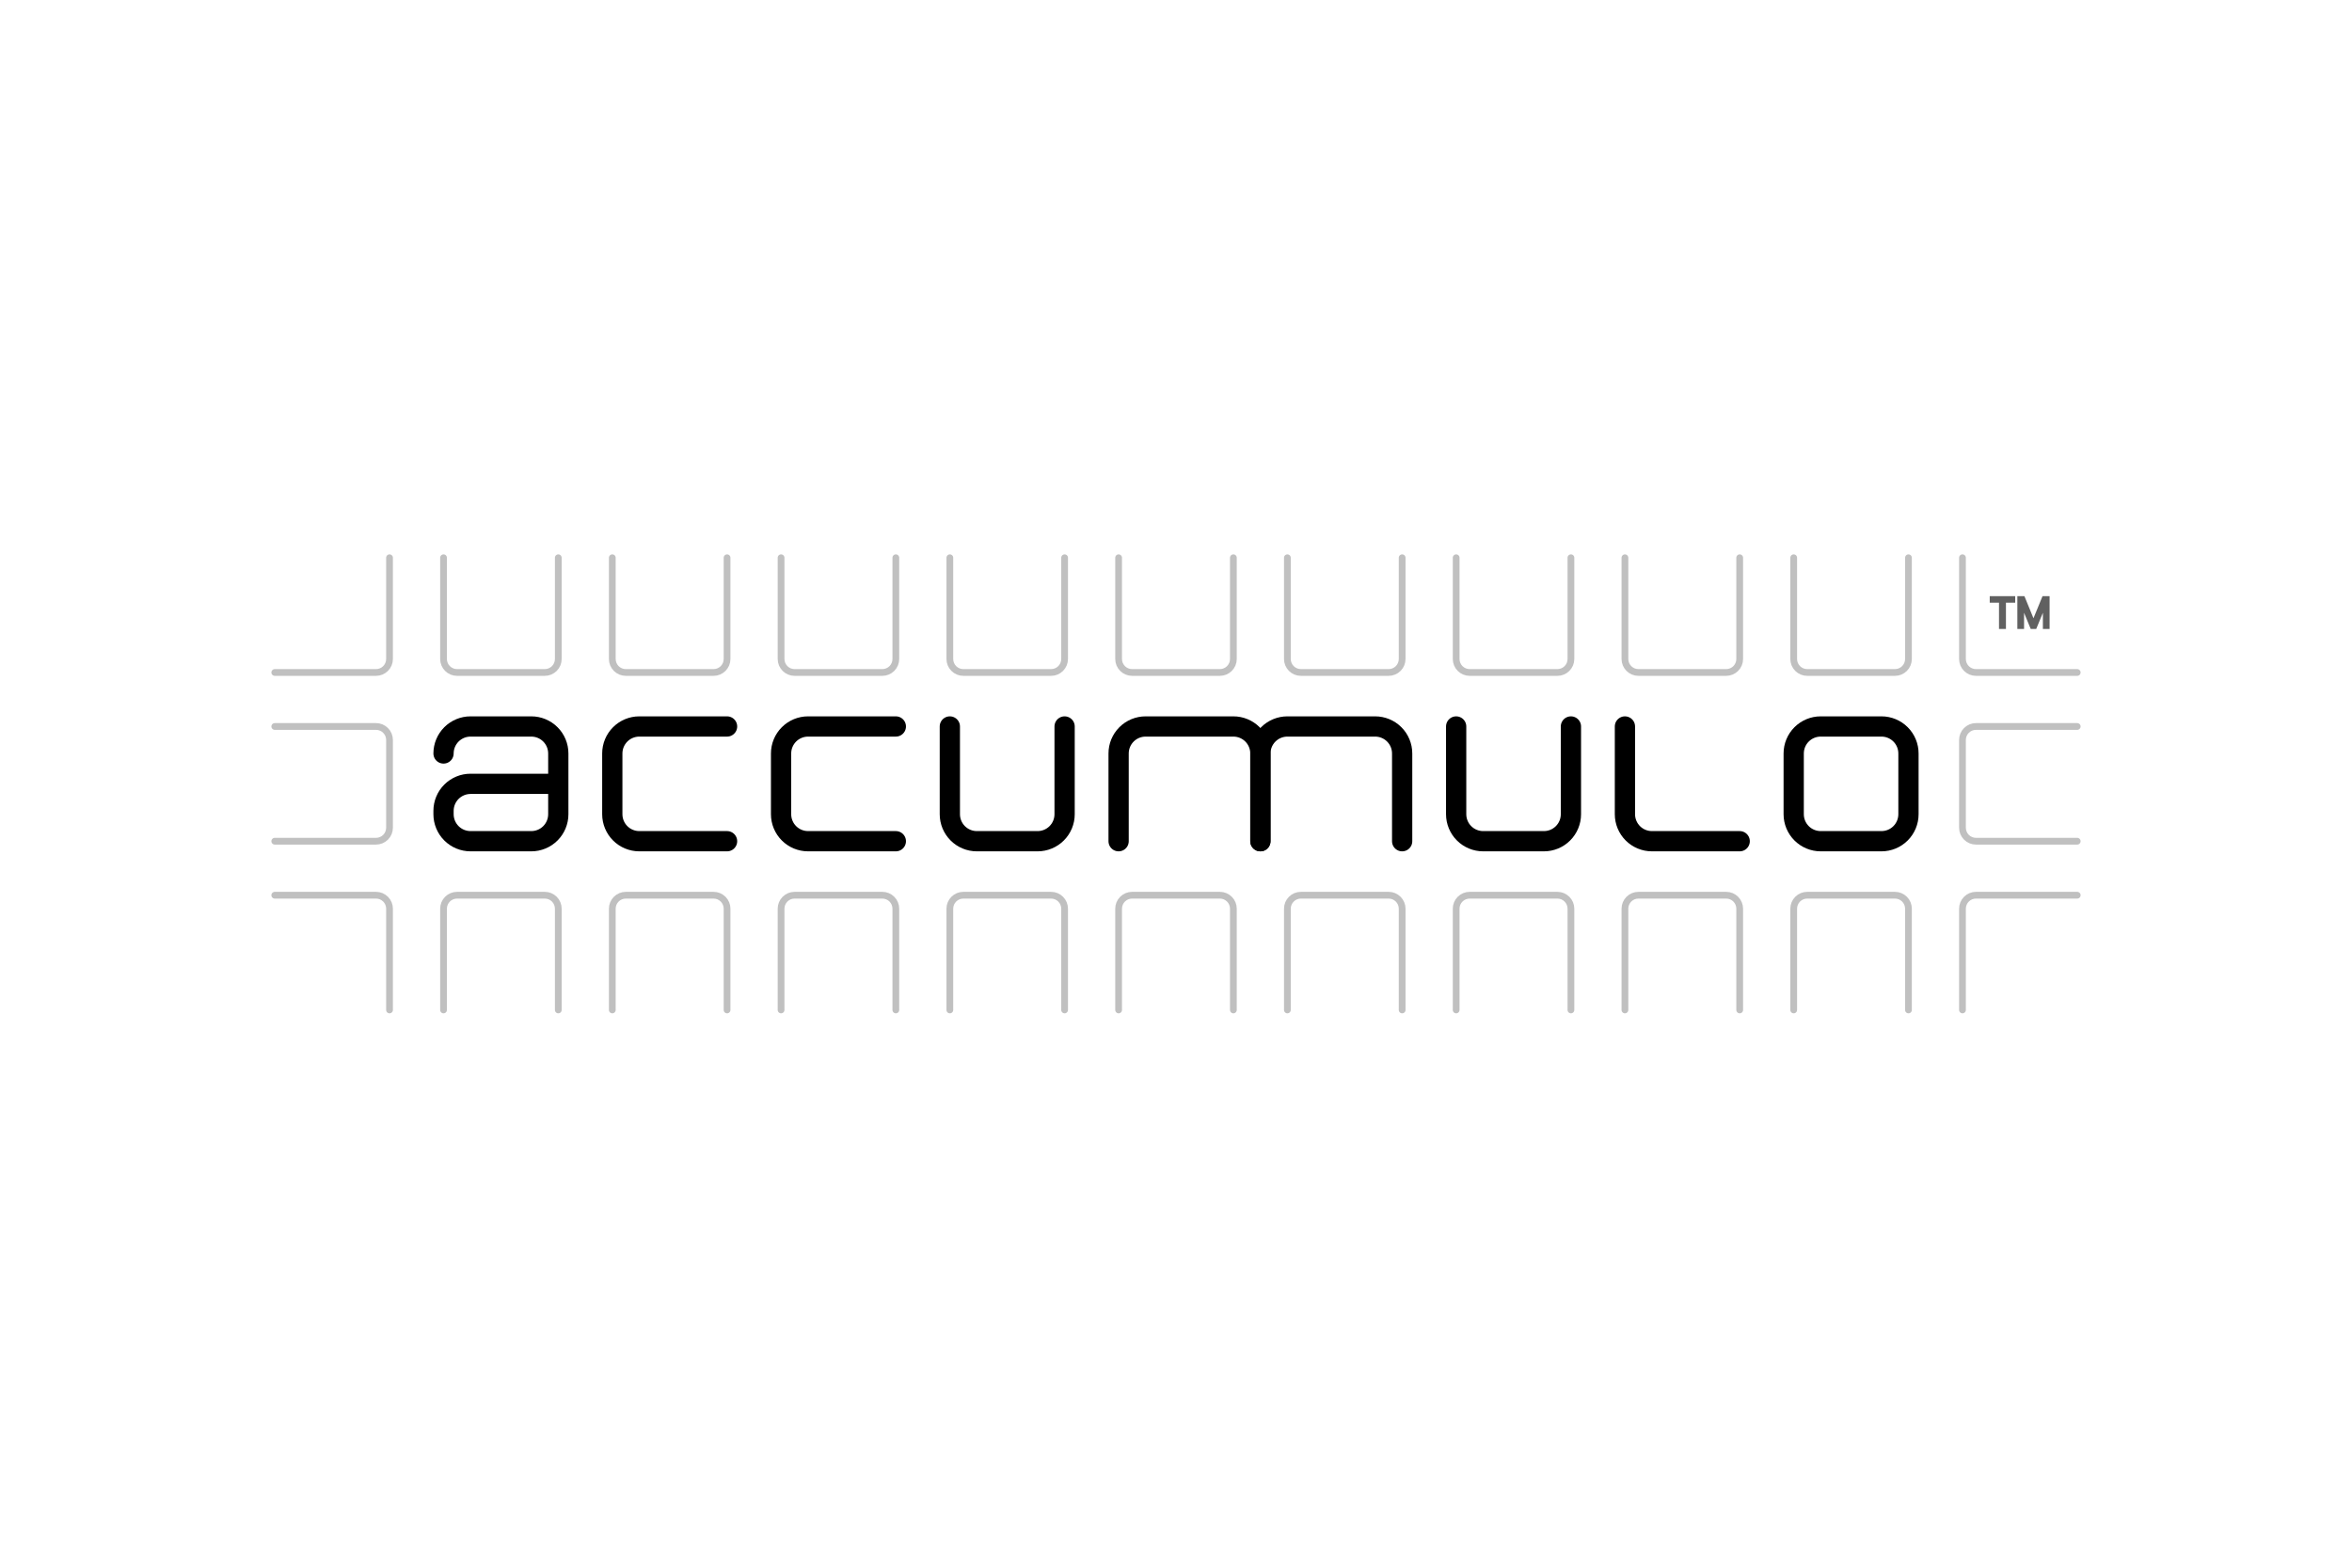 <?xml version="1.0" encoding="UTF-8"?>
<svg xmlns="http://www.w3.org/2000/svg" width="1200" height="800" viewBox="0 0 1200 800" fill="none">
  <path d="M140.184 343.168H191.848C193.675 343.168 195.427 342.443 196.719 341.151C198.011 339.859 198.737 338.107 198.737 336.28V284.615" stroke="#C0C0C0" stroke-width="3.444" stroke-linecap="round"></path>
  <path d="M140.184 370.723H191.848C193.675 370.723 195.427 371.448 196.719 372.74C198.011 374.032 198.737 375.784 198.737 377.611V422.387C198.737 424.214 198.011 425.966 196.719 427.258C195.427 428.55 193.675 429.276 191.848 429.276H140.184" stroke="#C0C0C0" stroke-width="3.444" stroke-linecap="round"></path>
  <path d="M140.184 456.83H191.848C193.675 456.83 195.427 457.556 196.719 458.848C198.011 460.14 198.737 461.892 198.737 463.719V515.383" stroke="#C0C0C0" stroke-width="3.444" stroke-linecap="round"></path>
  <path d="M226.291 284.615V336.28C226.291 338.107 227.017 339.859 228.309 341.151C229.601 342.443 231.353 343.168 233.18 343.168H277.956C279.783 343.168 281.535 342.443 282.827 341.151C284.118 339.859 284.844 338.107 284.844 336.28V284.615" stroke="#C0C0C0" stroke-width="3.444" stroke-linecap="round"></path>
  <path d="M312.398 284.615V336.28C312.398 338.107 313.124 339.859 314.416 341.151C315.708 342.443 317.46 343.168 319.287 343.168H364.063C365.89 343.168 367.642 342.443 368.934 341.151C370.226 339.859 370.952 338.107 370.952 336.28V284.615" stroke="#C0C0C0" stroke-width="3.444" stroke-linecap="round"></path>
  <path d="M398.506 284.615V336.28C398.506 338.107 399.232 339.859 400.523 341.151C401.815 342.443 403.567 343.168 405.394 343.168H450.17C451.997 343.168 453.75 342.443 455.041 341.151C456.333 339.859 457.059 338.107 457.059 336.28V284.615" stroke="#C0C0C0" stroke-width="3.444" stroke-linecap="round"></path>
  <path d="M484.613 284.615V336.28C484.613 338.107 485.339 339.859 486.631 341.151C487.923 342.443 489.675 343.168 491.502 343.168H536.278C538.105 343.168 539.857 342.443 541.149 341.151C542.441 339.859 543.166 338.107 543.166 336.28V284.615" stroke="#C0C0C0" stroke-width="3.444" stroke-linecap="round"></path>
  <path d="M570.721 284.615V336.28C570.721 338.107 571.446 339.859 572.738 341.151C574.03 342.443 575.782 343.168 577.609 343.168H622.385C624.212 343.168 625.964 342.443 627.256 341.151C628.548 339.859 629.274 338.107 629.274 336.28V284.615" stroke="#C0C0C0" stroke-width="3.444" stroke-linecap="round"></path>
  <path d="M656.828 284.615V336.28C656.828 338.107 657.554 339.859 658.846 341.151C660.138 342.443 661.89 343.168 663.717 343.168H708.493C710.32 343.168 712.072 342.443 713.364 341.151C714.656 339.859 715.381 338.107 715.381 336.28V284.615" stroke="#C0C0C0" stroke-width="3.444" stroke-linecap="round"></path>
  <path d="M742.938 284.615V336.28C742.938 338.107 743.663 339.859 744.955 341.151C746.247 342.443 747.999 343.168 749.826 343.168H794.602C796.429 343.168 798.181 342.443 799.473 341.151C800.765 339.859 801.491 338.107 801.491 336.28V284.615" stroke="#C0C0C0" stroke-width="3.444" stroke-linecap="round"></path>
  <path d="M829.045 284.615V336.28C829.045 338.107 829.771 339.859 831.063 341.151C832.354 342.443 834.107 343.168 835.934 343.168H880.709C882.536 343.168 884.289 342.443 885.58 341.151C886.872 339.859 887.598 338.107 887.598 336.28V284.615" stroke="#C0C0C0" stroke-width="3.444" stroke-linecap="round"></path>
  <path d="M915.152 284.615V336.28C915.152 338.107 915.878 339.859 917.17 341.151C918.462 342.443 920.214 343.168 922.041 343.168H966.817C968.644 343.168 970.396 342.443 971.688 341.151C972.98 339.859 973.706 338.107 973.706 336.28V284.615" stroke="#C0C0C0" stroke-width="3.444" stroke-linecap="round"></path>
  <path d="M226.291 515.383V463.719C226.291 461.892 227.017 460.14 228.309 458.848C229.601 457.556 231.353 456.83 233.18 456.83H277.956C279.783 456.83 281.535 457.556 282.827 458.848C284.118 460.14 284.844 461.892 284.844 463.719V515.383" stroke="#C0C0C0" stroke-width="3.444" stroke-linecap="round"></path>
  <path d="M312.398 515.383V463.719C312.398 461.892 313.124 460.14 314.416 458.848C315.708 457.556 317.46 456.83 319.287 456.83H364.063C365.89 456.83 367.642 457.556 368.934 458.848C370.226 460.14 370.952 461.892 370.952 463.719V515.383" stroke="#C0C0C0" stroke-width="3.444" stroke-linecap="round"></path>
  <path d="M398.506 515.383V463.719C398.506 461.892 399.232 460.14 400.523 458.848C401.815 457.556 403.567 456.83 405.394 456.83H450.17C451.997 456.83 453.75 457.556 455.041 458.848C456.333 460.14 457.059 461.892 457.059 463.719V515.383" stroke="#C0C0C0" stroke-width="3.444" stroke-linecap="round"></path>
  <path d="M484.613 515.383V463.719C484.613 461.892 485.339 460.14 486.631 458.848C487.923 457.556 489.675 456.83 491.502 456.83H536.278C538.105 456.83 539.857 457.556 541.149 458.848C542.441 460.14 543.166 461.892 543.166 463.719V515.383" stroke="#C0C0C0" stroke-width="3.444" stroke-linecap="round"></path>
  <path d="M570.721 515.383V463.719C570.721 461.892 571.446 460.14 572.738 458.848C574.03 457.556 575.782 456.83 577.609 456.83H622.385C624.212 456.83 625.964 457.556 627.256 458.848C628.548 460.14 629.274 461.892 629.274 463.719V515.383" stroke="#C0C0C0" stroke-width="3.444" stroke-linecap="round"></path>
  <path d="M656.828 515.383V463.719C656.828 461.892 657.554 460.14 658.846 458.848C660.138 457.556 661.89 456.83 663.717 456.83H708.493C710.32 456.83 712.072 457.556 713.364 458.848C714.656 460.14 715.381 461.892 715.381 463.719V515.383" stroke="#C0C0C0" stroke-width="3.444" stroke-linecap="round"></path>
  <path d="M742.938 515.383V463.719C742.938 461.892 743.663 460.14 744.955 458.848C746.247 457.556 747.999 456.83 749.826 456.83H794.602C796.429 456.83 798.181 457.556 799.473 458.848C800.765 460.14 801.491 461.892 801.491 463.719V515.383" stroke="#C0C0C0" stroke-width="3.444" stroke-linecap="round"></path>
  <path d="M829.045 515.383V463.719C829.045 461.892 829.771 460.14 831.063 458.848C832.354 457.556 834.107 456.83 835.934 456.83H880.709C882.536 456.83 884.289 457.556 885.58 458.848C886.872 460.14 887.598 461.892 887.598 463.719V515.383" stroke="#C0C0C0" stroke-width="3.444" stroke-linecap="round"></path>
  <path d="M915.152 515.383V463.719C915.152 461.892 915.878 460.14 917.17 458.848C918.462 457.556 920.214 456.83 922.041 456.83H966.817C968.644 456.83 970.396 457.556 971.688 458.848C972.98 460.14 973.706 461.892 973.706 463.719V515.383" stroke="#C0C0C0" stroke-width="3.444" stroke-linecap="round"></path>
  <path d="M1059.81 343.168H1008.15C1006.32 343.168 1004.57 342.443 1003.28 341.151C1001.99 339.859 1001.26 338.107 1001.26 336.28V284.615" stroke="#C0C0C0" stroke-width="3.444" stroke-linecap="round"></path>
  <path d="M1059.81 370.723H1008.15C1006.32 370.723 1004.57 371.448 1003.28 372.74C1001.99 374.032 1001.26 375.784 1001.26 377.611V422.387C1001.26 424.214 1001.99 425.966 1003.28 427.258C1004.57 428.55 1006.32 429.276 1008.15 429.276H1059.81" stroke="#C0C0C0" stroke-width="3.444" stroke-linecap="round"></path>
  <path d="M1059.81 456.83H1008.15C1006.32 456.83 1004.57 457.556 1003.28 458.848C1001.99 460.14 1001.26 461.892 1001.26 463.719V515.383" stroke="#C0C0C0" stroke-width="3.444" stroke-linecap="round"></path>
  <path d="M226.291 384.5C226.291 380.846 227.743 377.342 230.326 374.758C232.91 372.174 236.414 370.723 240.068 370.723H271.067C274.721 370.723 278.225 372.174 280.809 374.758C283.393 377.342 284.844 380.846 284.844 384.5V415.499C284.844 419.153 283.393 422.657 280.809 425.241C278.225 427.824 274.721 429.276 271.067 429.276H240.068C236.414 429.276 232.91 427.824 230.326 425.241C227.743 422.657 226.291 419.153 226.291 415.499V413.776C226.291 410.123 227.743 406.618 230.326 404.034C232.91 401.451 236.414 399.999 240.068 399.999H284.844" stroke="black" stroke-width="10.333" stroke-linecap="round"></path>
  <path d="M370.952 370.723H326.176C322.522 370.723 319.017 372.174 316.434 374.758C313.85 377.342 312.398 380.846 312.398 384.5V415.499C312.398 419.153 313.85 422.657 316.434 425.241C319.017 427.824 322.522 429.276 326.176 429.276H370.952" stroke="black" stroke-width="10.333" stroke-linecap="round"></path>
  <path d="M457.059 370.723H412.283C408.629 370.723 405.125 372.174 402.541 374.758C399.957 377.342 398.506 380.846 398.506 384.5V415.499C398.506 419.153 399.957 422.657 402.541 425.241C405.125 427.824 408.629 429.276 412.283 429.276H457.059" stroke="black" stroke-width="10.333" stroke-linecap="round"></path>
  <path d="M484.613 370.723V415.499C484.613 419.153 486.065 422.657 488.649 425.241C491.232 427.824 494.737 429.276 498.39 429.276H529.389C533.043 429.276 536.547 427.824 539.131 425.241C541.715 422.657 543.166 419.153 543.166 415.499V370.723" stroke="black" stroke-width="10.333" stroke-linecap="round"></path>
  <path d="M570.721 429.276V384.5C570.721 380.846 572.172 377.342 574.756 374.758C577.34 372.174 580.844 370.723 584.498 370.723H629.274C632.928 370.723 636.432 372.174 639.016 374.758C641.6 377.342 643.051 380.846 643.051 384.5V429.276" stroke="black" stroke-width="10.333" stroke-linecap="round"></path>
  <path d="M643.053 429.276V384.5C643.053 380.846 644.504 377.342 647.088 374.758C649.672 372.174 653.176 370.723 656.83 370.723H701.606C705.26 370.723 708.764 372.174 711.348 374.758C713.932 377.342 715.383 380.846 715.383 384.5V429.276" stroke="black" stroke-width="10.333" stroke-linecap="round"></path>
  <path d="M742.938 370.723V415.499C742.938 419.153 744.389 422.657 746.973 425.241C749.556 427.824 753.061 429.276 756.715 429.276H787.713C791.367 429.276 794.872 427.824 797.455 425.241C800.039 422.657 801.491 419.153 801.491 415.499V370.723" stroke="black" stroke-width="10.333" stroke-linecap="round"></path>
  <path d="M829.045 370.723V415.499C829.045 419.153 830.496 422.657 833.08 425.241C835.664 427.824 839.168 429.276 842.822 429.276H887.598" stroke="black" stroke-width="10.333" stroke-linecap="round"></path>
  <path d="M915.152 384.5C915.152 380.846 916.604 377.342 919.188 374.758C921.771 372.174 925.276 370.723 928.93 370.723H959.928C963.582 370.723 967.087 372.174 969.67 374.758C972.254 377.342 973.706 380.846 973.706 384.5V415.499C973.706 419.153 972.254 422.657 969.67 425.241C967.087 427.824 963.582 429.276 959.928 429.276H928.93C925.276 429.276 921.771 427.824 919.188 425.241C916.604 422.657 915.152 419.153 915.152 415.499V384.5Z" stroke="black" stroke-width="10.333" stroke-linecap="round"></path>
  <path d="M1016.04 306.7V305.086H1027.31V306.7H1022.58V320.115H1020.76V306.7H1016.04ZM1030.12 305.086H1032.29L1037.4 317.561H1037.57L1042.68 305.086H1044.85V320.115H1043.15V308.696H1043L1038.31 320.115H1036.66L1031.97 308.696H1031.82V320.115H1030.12V305.086Z" fill="#606060"></path>
  <path d="M1016.04 306.7H1015.17V307.561H1016.04V306.7ZM1016.04 305.086V304.224H1015.17V305.086H1016.04ZM1027.31 305.086H1028.17V304.224H1027.31V305.086ZM1027.31 306.7V307.561H1028.17V306.7H1027.31ZM1022.58 306.7V305.839H1021.72V306.7H1022.58ZM1022.58 320.115V320.976H1023.44V320.115H1022.58ZM1020.76 320.115H1019.9V320.976H1020.76V320.115ZM1020.76 306.7H1021.62V305.839H1020.76V306.7ZM1016.04 306.7H1016.9V305.086H1016.04H1015.17V306.7H1016.04ZM1016.04 305.086V305.947H1027.31V305.086V304.224H1016.04V305.086ZM1027.31 305.086H1026.45V306.7H1027.31H1028.17V305.086H1027.31ZM1027.31 306.7V305.839H1022.58V306.7V307.561H1027.31V306.7ZM1022.58 306.7H1021.72V320.115H1022.58H1023.44V306.7H1022.58ZM1022.58 320.115V319.254H1020.76V320.115V320.976H1022.58V320.115ZM1020.76 320.115H1021.62V306.7H1020.76H1019.9V320.115H1020.76ZM1020.76 306.7V305.839H1016.04V306.7V307.561H1020.76V306.7ZM1030.12 305.086V304.224H1029.26V305.086H1030.12ZM1032.29 305.086L1033.09 304.759L1032.87 304.224H1032.29V305.086ZM1037.4 317.561L1036.6 317.888L1036.82 318.422H1037.4V317.561ZM1037.57 317.561V318.422H1038.15L1038.37 317.888L1037.57 317.561ZM1042.68 305.086V304.224H1042.1L1041.88 304.759L1042.68 305.086ZM1044.85 305.086H1045.71V304.224H1044.85V305.086ZM1044.85 320.115V320.976H1045.71V320.115H1044.85ZM1043.15 320.115H1042.29V320.976H1043.15V320.115ZM1043.15 308.696H1044.01V307.835H1043.15V308.696ZM1043 308.696V307.835H1042.43L1042.21 308.369L1043 308.696ZM1038.31 320.115V320.976H1038.88L1039.1 320.443L1038.31 320.115ZM1036.66 320.115L1035.87 320.443L1036.09 320.976H1036.66V320.115ZM1031.97 308.696L1032.76 308.369L1032.54 307.835H1031.97V308.696ZM1031.82 308.696V307.835H1030.96V308.696H1031.82ZM1031.82 320.115V320.976H1032.68V320.115H1031.82ZM1030.12 320.115H1029.26V320.976H1030.12V320.115ZM1030.12 305.086V305.947H1032.29V305.086V304.224H1030.12V305.086ZM1032.29 305.086L1031.49 305.412L1036.6 317.888L1037.4 317.561L1038.19 317.235L1033.09 304.759L1032.29 305.086ZM1037.4 317.561V318.422H1037.57V317.561V316.7H1037.4V317.561ZM1037.57 317.561L1038.37 317.888L1043.48 305.412L1042.68 305.086L1041.88 304.759L1036.78 317.235L1037.57 317.561ZM1042.68 305.086V305.947H1044.85V305.086V304.224H1042.68V305.086ZM1044.85 305.086H1043.99V320.115H1044.85H1045.71V305.086H1044.85ZM1044.85 320.115V319.254H1043.15V320.115V320.976H1044.85V320.115ZM1043.15 320.115H1044.01V308.696H1043.15H1042.29V320.115H1043.15ZM1043.15 308.696V307.835H1043V308.696V309.557H1043.15V308.696ZM1043 308.696L1042.21 308.369L1037.51 319.788L1038.31 320.115L1039.1 320.443L1043.8 309.024L1043 308.696ZM1038.31 320.115V319.254H1036.66V320.115V320.976H1038.31V320.115ZM1036.66 320.115L1037.46 319.788L1032.76 308.369L1031.97 308.696L1031.17 309.024L1035.87 320.443L1036.66 320.115ZM1031.97 308.696V307.835H1031.82V308.696V309.557H1031.97V308.696ZM1031.82 308.696H1030.96V320.115H1031.82H1032.68V308.696H1031.82ZM1031.82 320.115V319.254H1030.12V320.115V320.976H1031.82V320.115ZM1030.12 320.115H1030.98V305.086H1030.12H1029.26V320.115H1030.12Z" fill="#606060"></path>
</svg>
